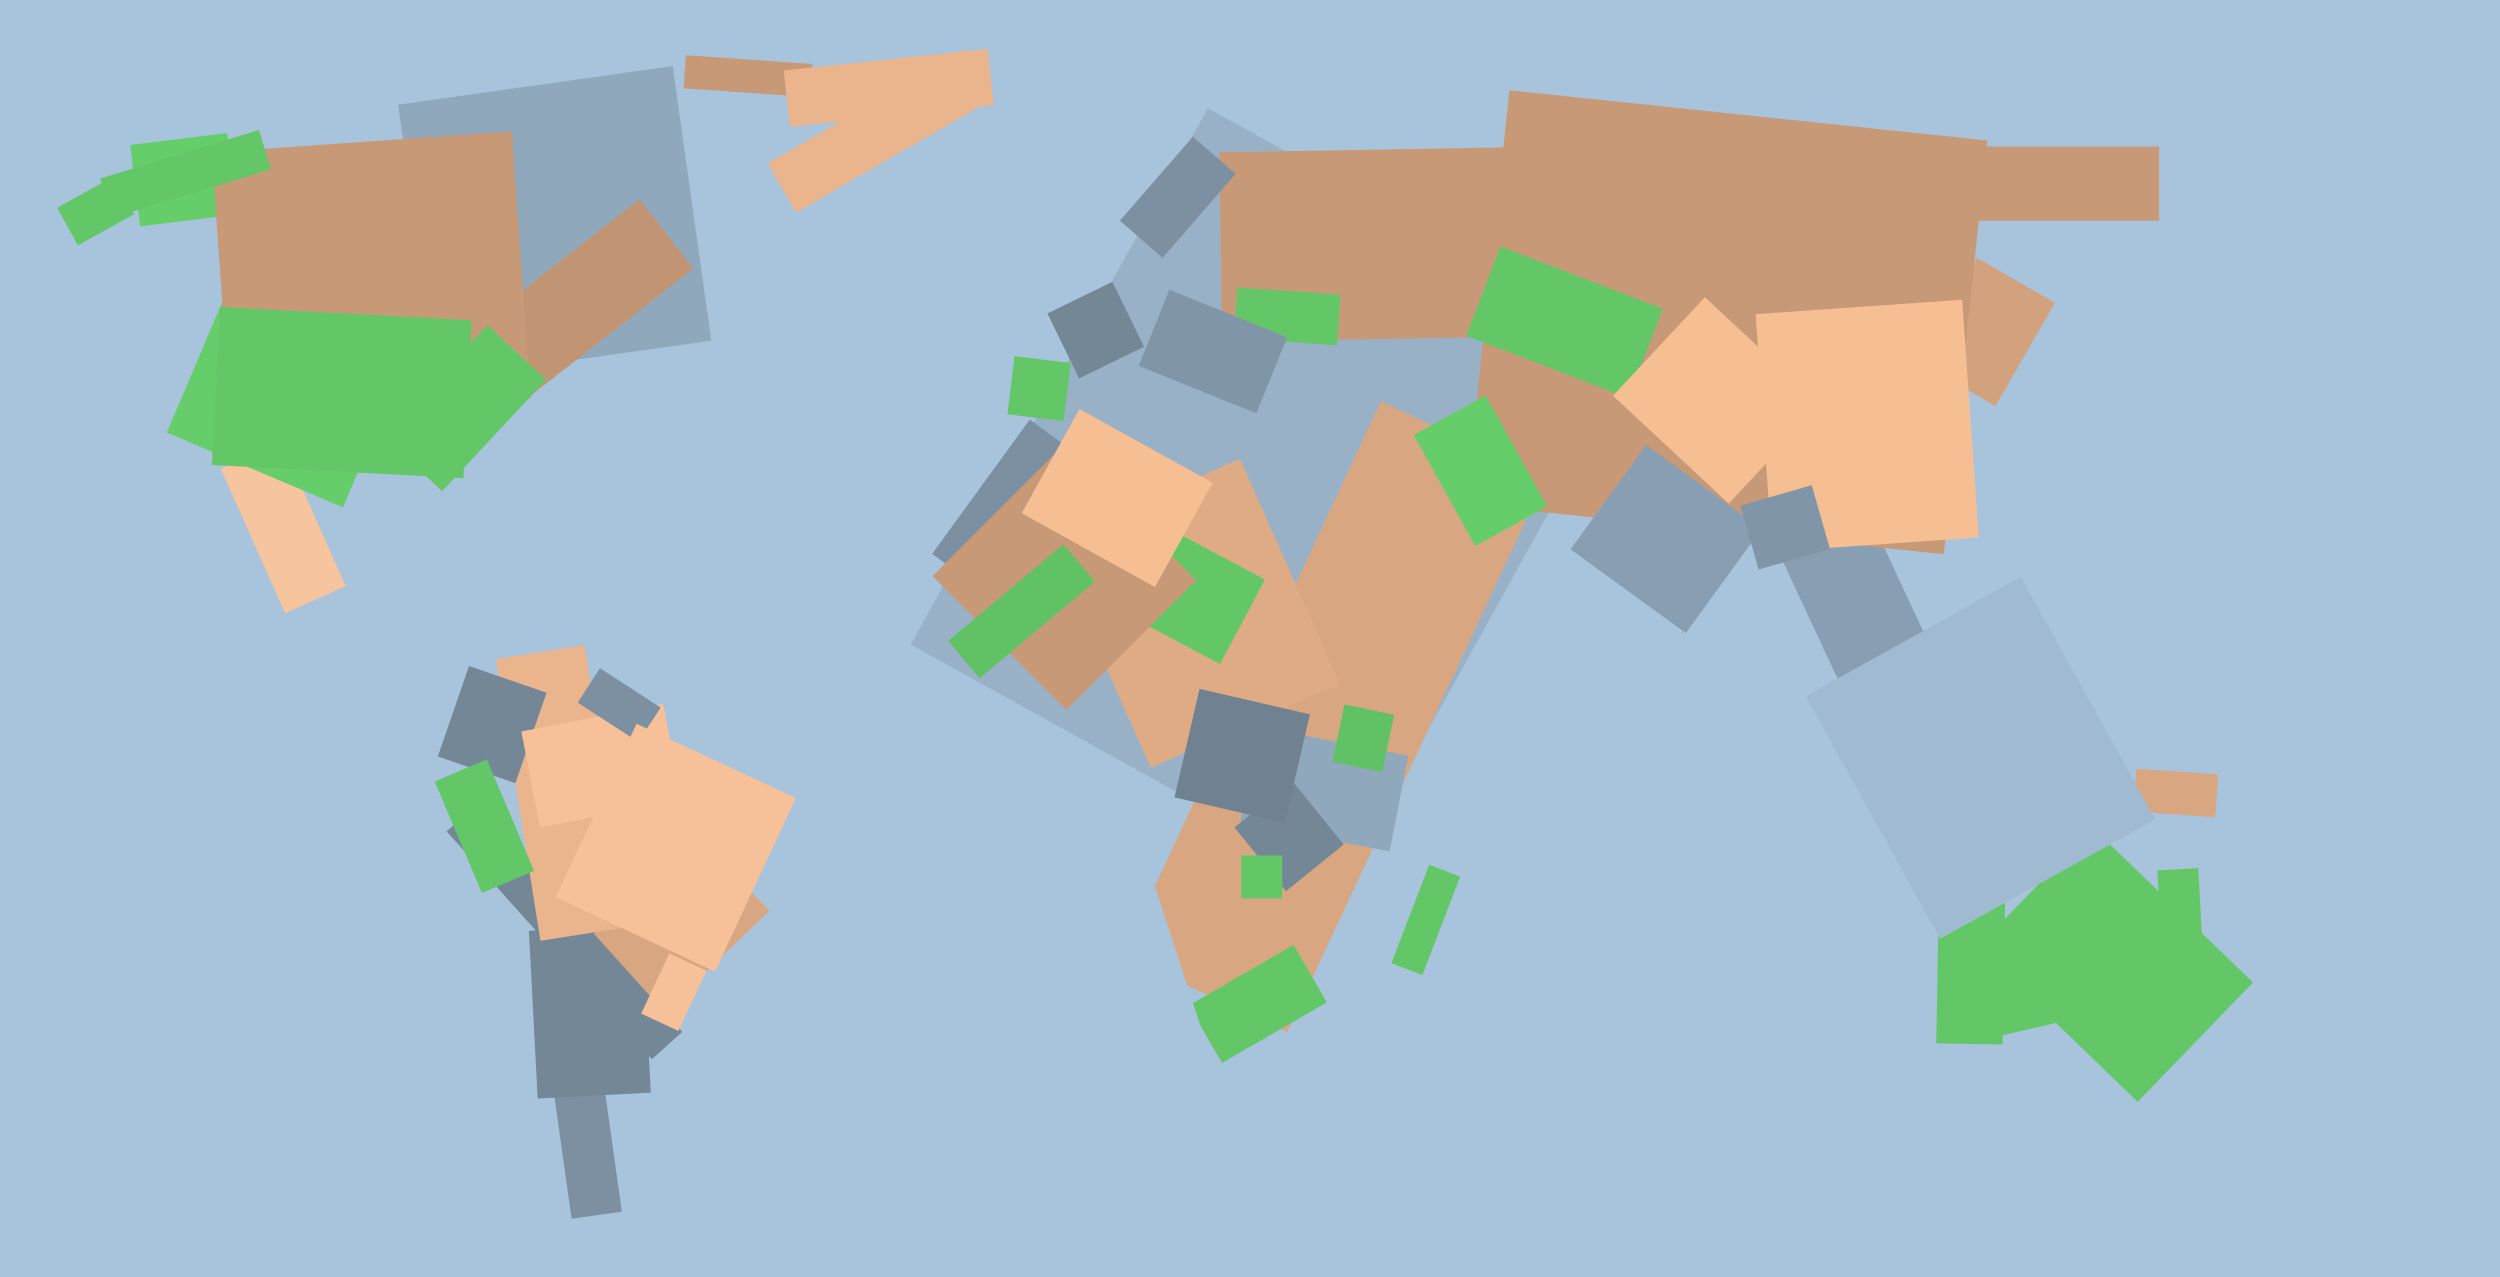 <svg xmlns="http://www.w3.org/2000/svg" width="640px" height="327px">
  <rect width="640" height="327" fill="rgb(168,196,220)"/>
  <polygon points="343.762,226.322 233.123,164.993 309.238,27.678 419.877,89.007" fill="rgb(152,177,199)"/>
  <polygon points="495.683,267.099 496.32,230.604 513.317,230.901 512.68,267.396" fill="rgb(99,199,104)"/>
  <polygon points="329.502,264.244 287.358,244.593 353.498,102.756 395.642,122.407" fill="rgb(216,167,129)"/>
  <polygon points="504.824,266.843 500.663,248.817 538.176,240.157 542.337,258.183" fill="rgb(99,199,104)"/>
  <polygon points="473.18,179.675 454.162,138.891 476.82,128.325 495.838,169.109" fill="rgb(136,158,178)"/>
  <polygon points="506.237,242.488 535.76,211.916 576.763,251.512 547.24,282.084" fill="rgb(99,199,104)"/>
  <polygon points="146.325,311.996 141.802,279.813 154.675,278.004 159.198,310.187" fill="rgb(124,144,162)"/>
  <polygon points="33.314,37.102 58.127,34.055 60.686,54.898 35.873,57.945" fill="rgb(102,205,107)"/>
  <polygon points="490.916,92.457 506.166,66.043 526.084,77.543 510.834,103.957" fill="rgb(210,162,126)"/>
  <polygon points="268.979,139.002 317.397,117.445 343.021,174.998 294.603,196.555" fill="rgb(222,171,133)"/>
  <polygon points="135.395,238.288 164.355,236.771 166.605,279.712 137.645,281.229" fill="rgb(116,135,151)"/>
  <polygon points="167.811,261.278 149.055,241.856 178.189,213.722 196.945,233.144" fill="rgb(216,167,129)"/>
  <polygon points="271.392,165.594 238.627,141.789 263.608,107.406 296.373,131.211" fill="rgb(124,144,162)"/>
  <polygon points="312.331,170.006 287.167,156.626 298.669,134.994 323.833,148.374" fill="rgb(99,199,104)"/>
  <polygon points="312.083,38.995 397.07,37.512 397.917,86.005 312.93,87.488" fill="rgb(199,153,119)"/>
  <polygon points="552.75,56.5 506.25,56.5 506.25,37.5 552.75,37.5" fill="rgb(199,153,119)"/>
  <polygon points="114.335,212.845 122.138,205.819 174.665,264.155 166.862,271.181" fill="rgb(116,135,151)"/>
  <polygon points="317.473,210.55 322.243,186.009 360.527,193.45 355.757,217.991" fill="rgb(144,168,188)"/>
  <polygon points="497.597,141.887 375.271,129.03 386.403,23.113 508.729,35.97" fill="rgb(199,153,119)"/>
  <polygon points="111.786,97.095 101.905,26.786 172.214,16.905 182.095,87.214" fill="rgb(144,168,188)"/>
  <polygon points="14.618,53.189 29.049,45.19 34.382,54.811 19.951,62.81" fill="rgb(99,199,104)"/>
  <polygon points="312.827,272.111 304.327,257.389 331.173,241.889 339.673,256.611" fill="rgb(99,199,104)"/>
  <polygon points="72.971,156.957 56.498,119.958 72.029,113.043 88.502,150.042" fill="rgb(246,196,157)"/>
  <polygon points="174.993,22.606 175.586,14.127 208.007,16.394 207.414,24.873" fill="rgb(199,153,119)"/>
  <polygon points="329.225,228.139 316.009,211.819 330.775,199.861 343.991,216.181" fill="rgb(116,135,151)"/>
  <polygon points="257.89,106.061 259.718,91.172 274.11,92.939 272.282,107.828" fill="rgb(99,199,104)"/>
  <polygon points="126.932,168.748 149.649,165.15 161.068,237.252 138.351,240.85" fill="rgb(234,180,140)"/>
  <polygon points="317.75,230.0 317.75,219.0 328.25,219.0 328.25,230.0" fill="rgb(99,199,104)"/>
  <polygon points="276.241,96.869 268.131,80.241 284.759,72.131 292.869,88.759" fill="rgb(116,135,151)"/>
  <polygon points="375.338,85.963 384.118,63.09 425.662,79.037 416.882,101.91" fill="rgb(99,199,104)"/>
  <polygon points="87.807,129.887 42.703,110.741 64.193,60.113 109.297,79.259" fill="rgb(102,205,107)"/>
  <polygon points="431.566,162.076 402.037,140.622 421.434,113.924 450.963,135.378" fill="rgb(136,158,178)"/>
  <polygon points="273.03,181.764 238.736,147.47 271.97,114.236 306.264,148.53" fill="rgb(199,153,119)"/>
  <polygon points="342.264,88.408 315.829,86.56 316.736,73.592 343.171,75.44" fill="rgb(99,199,104)"/>
  <polygon points="288.059,269.773 270.445,215.562 289.941,209.227 307.555,263.438" fill="rgb(168,196,220)"/>
  <polygon points="567.091,209.219 546.142,207.754 546.909,196.781 567.858,198.246" fill="rgb(216,167,129)"/>
  <polygon points="200.636,18.034 252.848,12.546 254.364,26.966 202.152,32.454" fill="rgb(234,180,140)"/>
  <polygon points="131.94,200.501 112.084,193.664 120.06,170.499 139.916,177.336" fill="rgb(116,135,151)"/>
  <polygon points="133.455,187.26 169.775,180.2 174.545,204.74 138.225,211.8" fill="rgb(246,193,152)"/>
  <polygon points="449.437,80.423 502.308,76.726 506.563,137.577 453.692,141.274" fill="rgb(246,190,147)"/>
  <polygon points="95.492,104.262 163.655,51.008 177.508,68.738 109.345,121.992" fill="rgb(193,149,115)"/>
  <polygon points="450.211,145.789 445.525,129.448 463.789,124.211 468.475,140.552" fill="rgb(128,149,167)"/>
  <polygon points="361.938,111.378 380.305,101.197 396.062,129.622 377.695,139.803" fill="rgb(102,205,107)"/>
  <polygon points="54.205,39.019 131.017,33.648 135.795,101.981 58.983,107.352" fill="rgb(199,153,119)"/>
  <polygon points="295.662,150.292 261.552,131.384 276.338,104.708 310.448,123.616" fill="rgb(246,190,147)"/>
  <polygon points="552.289,222.8 562.775,222.251 564.711,259.2 554.225,259.749" fill="rgb(99,199,104)"/>
  <polygon points="321.633,105.823 291.5,93.648 299.367,74.177 329.5,86.352" fill="rgb(128,149,167)"/>
  <polygon points="173.666,263.922 164.15,259.485 171.334,244.078 180.85,248.515" fill="rgb(246,193,152)"/>
  <polygon points="147.883,179.865 153.602,171.059 169.117,181.135 163.398,189.941" fill="rgb(124,144,162)"/>
  <polygon points="183.038,248.713 142.254,229.696 162.962,185.287 203.746,204.304" fill="rgb(246,193,152)"/>
  <polygon points="353.799,197.688 341.083,194.985 344.201,180.312 356.917,183.015" fill="rgb(96,193,101)"/>
  <polygon points="123.383,228.601 111.27,200.065 124.617,194.399 136.73,222.935" fill="rgb(99,199,104)"/>
  <polygon points="28.713,55.733 25.644,45.692 66.287,33.267 69.356,43.308" fill="rgb(99,199,104)"/>
  <polygon points="250.771,173.661 242.736,164.086 272.229,139.339 280.264,148.914" fill="rgb(96,193,101)"/>
  <polygon points="496.66,240.321 462.239,178.223 517.34,147.679 551.761,209.777" fill="rgb(160,186,209)"/>
  <polygon points="54.234,119.034 56.354,78.59 120.766,81.966 118.646,122.41" fill="rgb(99,199,104)"/>
  <polygon points="98.205,111.771 124.803,83.248 139.795,97.229 113.197,125.752" fill="rgb(99,199,104)"/>
  <polygon points="328.923,210.647 300.666,204.123 307.077,176.353 335.334,182.877" fill="rgb(112,130,146)"/>
  <polygon points="196.544,41.846 247.206,12.596 254.456,25.154 203.794,54.404" fill="rgb(234,180,140)"/>
  <polygon points="412.926,101.305 436.455,76.074 466.074,103.695 442.545,128.926" fill="rgb(246,190,147)"/>
  <polygon points="286.68,56.498 305.377,34.989 316.32,44.502 297.623,66.011" fill="rgb(124,144,162)"/>
  <polygon points="356.194,246.58 365.87,221.374 373.806,224.42 364.13,249.626" fill="rgb(99,199,104)"/>
</svg>